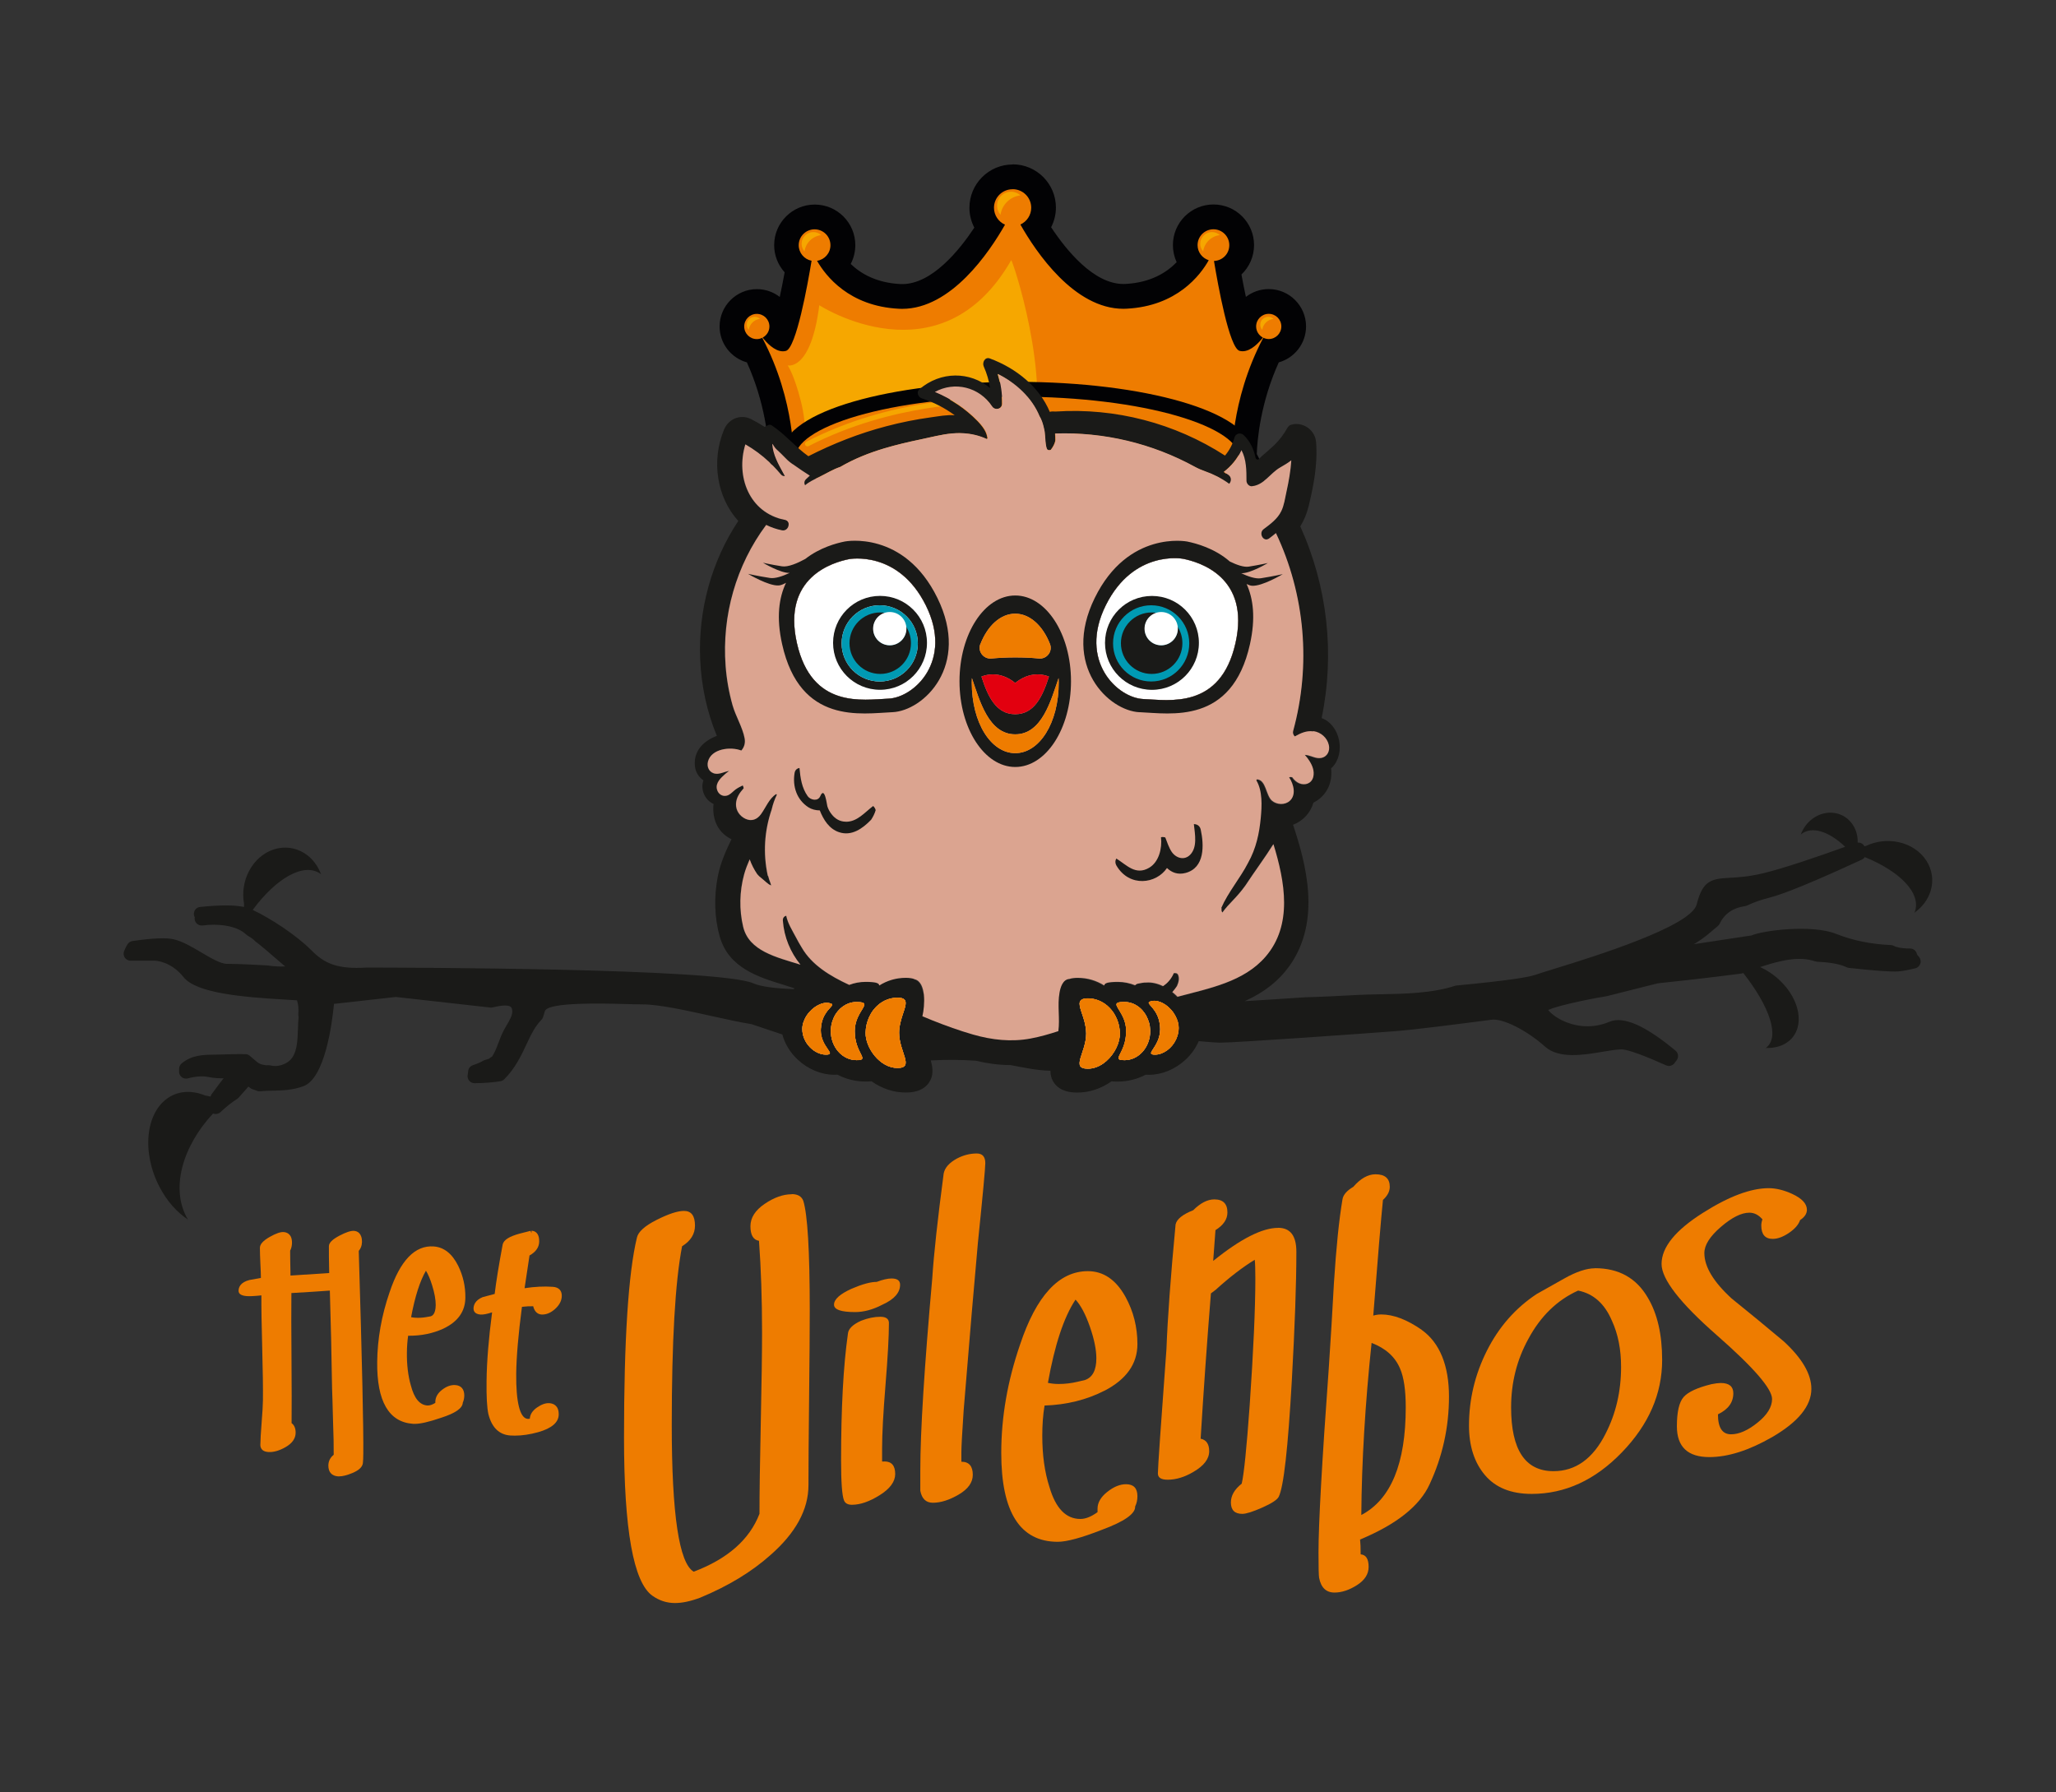 <?xml version="1.0" encoding="UTF-8"?>
<svg id="Laag_2" data-name="Laag 2" xmlns="http://www.w3.org/2000/svg" viewBox="0 0 416 362.64">
  <rect x="0" y="0" width="416" height="362.64" fill="#333333" stroke="none"/>
  <defs>
    <style>
      .cls-1, .cls-2 {
        fill: none;
      }

      .cls-3 {
        fill: #009ab3;
      }

      .cls-4 {
        fill: #1a1a18;
      }

      .cls-5 {
        fill: #f6a700;
      }

      .cls-6 {
        fill: #020204;
      }

      .cls-2 {
        stroke: #f6a500;
      }

      .cls-2, .cls-7 {
        stroke-linecap: round;
        stroke-linejoin: round;
      }

      .cls-8 {
        fill: #fff;
      }

      .cls-9 {
        fill: #dba490;
      }

      .cls-7 {
        stroke: #020204;
        stroke-width: 3px;
      }

      .cls-7, .cls-10 {
        fill: #ee7c00;
      }

      .cls-11 {
        fill: #e2000f;
      }
    </style>
  </defs>
  <g id="Laag_2-2" data-name="Laag 2">
    <g>
      <g>
        <path class="cls-10" d="M180.39,258.68c-.77,0-1.77.23-3,.69-1.23,0-2.92.46-5.07,1.38-2.38,1.08-3.57,2.15-3.57,3.23,0,1,1.42,1.5,4.27,1.5,1.77,0,3.61-.5,5.53-1.5,2.38-1.08,3.57-2.42,3.57-4.03,0-.85-.58-1.27-1.73-1.27Z"/>
        <path class="cls-10" d="M73.25,251.39c.02-1.94-1-2.3-1.61-2.34-.66-.05-1.63.27-2.96.97-1.44.76-2.12,1.44-2.13,2.13-.01,1.06,0,2.89.06,5.43-3.35.23-5.96.4-7.83.51-.05-2.33-.07-4.02-.07-5.03.24-.47.36-1,.37-1.57.02-1.81-1.04-2.15-1.68-2.2-.65-.05-1.59.28-2.84.99-1.34.77-1.97,1.47-1.97,2.21,0,.75.03,1.86.1,3.3.06,1.18.1,2.11.1,2.78l-2.32.42c-1.8.46-2.19,1.44-2.2,2.18,0,.64.56,1,1.69,1.08.57.04,1.53,0,2.93-.15-.02,2.4.04,5.89.16,10.37.13,4.83.18,8.48.15,10.86-.01.97-.1,2.48-.26,4.48-.16,2.02-.25,3.55-.26,4.54,0,.4.14,1.34,1.55,1.44,1.08.08,2.26-.25,3.54-.98,1.35-.77,2.04-1.75,2.05-2.91.01-1.06-.39-1.64-.82-1.95.03-2.96.02-7.29-.02-13.22-.05-5.67-.05-10.07-.02-13.1,3.3-.19,5.91-.36,7.78-.5.2,6.5.35,13.13.45,19.73.04.79.1,3.09.2,6.84.1,2.68.15,4.91.13,6.65-.7.56-1.07,1.29-1.08,2.16-.01,1.34.68,2.12,1.96,2.21.07,0,.14,0,.22,0,.7,0,1.57-.22,2.67-.67,1.3-.54,1.99-1.17,2.13-1.96.05-.47.09-1.13.09-1.97h0c.06-5.05-.25-18.84-.92-41.01.42-.52.64-1.1.64-1.75Z"/>
        <path class="cls-10" d="M89.76,268.8c2.89-1.37,4.37-3.46,4.4-6.21.03-2.29-.46-4.46-1.45-6.47-1.22-2.46-2.89-3.78-4.97-3.92-3.78-.27-6.78,2.86-8.92,9.29-1.61,4.66-2.45,9.4-2.5,14.07-.09,7.97,2.35,12.19,7.25,12.53.1,0,.21.01.33.01,1.19,0,2.92-.4,5.28-1.21,2.98-.95,4.4-1.94,4.46-3.09.19-.42.29-.9.3-1.42.01-1.29-.63-2.05-1.82-2.13-.86-.06-1.75.25-2.64.93-.92.7-1.39,1.53-1.4,2.47v.2c-.6.38-1.15.56-1.62.53-1.56-.11-2.65-1.44-3.34-4.08-.55-1.92-.82-4.14-.79-6.6.01-1.24.1-2.39.25-3.43,2.62.03,5.02-.46,7.18-1.46ZM86.18,257.11c.45.72.87,1.71,1.25,2.94.5,1.59.74,2.95.73,4.03-.02,1.95-.82,2.2-1.03,2.26l-.91.16c-.74.13-1.5.17-2.24.12-.28-.02-.55-.06-.8-.11.78-4.16,1.79-7.32,3-9.39Z"/>
        <path class="cls-10" d="M105.6,264.42c.84-.1,1.6-.14,2.28-.12.32,1.29,1.07,1.63,1.67,1.67.92.06,1.84-.3,2.74-1.1.9-.8,1.37-1.7,1.38-2.67.01-1.1-.63-1.75-1.82-1.83-1.76-.13-3.68-.03-5.71.28l1-6.62c1.29-.72,1.95-1.68,1.96-2.83.02-1.43-.59-1.94-1.13-2.11l-.41-.08-.03.47s0,0,0,0h-.02s-.15-.44-.15-.44c-.04.01-.33.1-2.2.56-2.09.57-3.18,1.24-3.44,2.15-.81,4.32-1.35,7.7-1.63,10.06l-2.42.64c-1.52.62-1.85,1.61-1.86,2.32,0,.33.13,1.12,1.41,1.21.55.04,1.33-.11,2.35-.45-.7,5.35-1.08,10.02-1.12,13.91-.04,3.15.08,5.31.36,6.64.68,2.74,2.17,4.21,4.44,4.37.3.02.61.03.93.03,1.47,0,3.05-.24,4.71-.7,2.74-.77,4.15-1.98,4.16-3.59.02-1.87-1.17-2.23-1.89-2.28-.76-.05-1.61.25-2.52.89-.91.64-1.39,1.4-1.44,2.25-.15.03-.28.05-.42.04-1.57-.11-2.39-3.36-2.33-9.14.04-3.45.43-8,1.16-13.53Z"/>
        <path class="cls-10" d="M160.19,241.64c-1.74,0-3.57.65-5.48,1.95-1.91,1.3-2.87,2.81-2.87,4.51,0,1.8.58,2.78,1.73,2.96.41,5.57.62,11.77.62,18.59,0,4.04-.09,10.15-.26,18.32-.18,8.17-.26,14.28-.26,18.32-2,5.21-6.44,9.12-13.31,11.72-2.96-1.71-4.44-11.61-4.44-29.69,0-16.91.69-28.97,2.09-36.16,1.74-1.08,2.61-2.47,2.61-4.18,0-1.98-.74-2.97-2.22-2.97-1.3,0-3.15.61-5.55,1.82-2.39,1.21-3.72,2.41-3.98,3.58-1.74,7.2-2.61,20.69-2.61,40.48,0,18.62,1.91,29.28,5.74,31.98,1.39.99,2.91,1.48,4.57,1.48,1.48,0,3.17-.36,5.09-1.08,5.65-2.34,10.4-5.21,14.22-8.62,5.13-4.49,7.7-9.21,7.7-14.15,0-3.95.04-9.86.13-17.72.09-7.86.13-13.76.13-17.72,0-11.94-.44-19.31-1.31-22.1-.35-.9-1.13-1.35-2.35-1.35Z"/>
        <path class="cls-10" d="M178.94,295.71h-.46v-2.65c0-2.92.23-7.21.69-12.85.46-5.65.69-9.82.69-12.51,0-.84-.58-1.27-1.73-1.27-1.23,0-2.54.27-3.92.81-1.69.77-2.58,1.65-2.65,2.65-.92,6.46-1.38,14.99-1.38,25.59,0,4.38.19,7.07.58,8.07.23.62.77.92,1.61.92,1.69,0,3.57-.65,5.65-1.96,2.08-1.31,3.11-2.73,3.11-4.27,0-1.69-.73-2.54-2.19-2.54Z"/>
        <path class="cls-10" d="M197.62,233.39c-1.38,0-2.73.35-4.03,1.04-1.54.85-2.42,1.84-2.65,3-1.23,9.3-2,16.37-2.31,21.21-1.61,18.06-2.42,31.01-2.42,38.85v4.15c.31,1.61,1.15,2.42,2.54,2.42,1.61,0,3.36-.56,5.25-1.67,1.88-1.11,2.83-2.44,2.83-3.98,0-1.77-.77-2.65-2.31-2.65v-1.96c0-1,.15-3.8.46-8.42,1.23-15.06,2.19-26.36,2.88-33.89,1-9.76,1.5-15.14,1.5-16.14,0-1.31-.58-1.96-1.73-1.96Z"/>
        <path class="cls-10" d="M223.45,281.41c4.46-2.31,6.69-5.46,6.69-9.45,0-3.46-.81-6.65-2.42-9.57-1.92-3.46-4.46-5.19-7.61-5.19-5.84,0-10.42,4.96-13.72,14.87-2.54,7.38-3.8,14.68-3.8,21.91,0,11.99,3.81,17.98,11.43,17.98,1.83,0,4.8-.81,8.92-2.42,4.57-1.69,6.82-3.27,6.74-4.73.31-.62.46-1.31.46-2.08,0-1.61-.77-2.42-2.31-2.42-1.23,0-2.5.52-3.8,1.56-1.31,1.04-1.96,2.17-1.96,3.4v.69c-1.27.92-2.42,1.38-3.47,1.38-2.91,0-5-2.15-6.26-6.46-.97-3-1.45-6.46-1.45-10.38,0-2.23.15-4.27.46-6.11,4.46-.15,8.49-1.15,12.11-3ZM217.62,262.96c1.06,1.15,2.03,2.98,2.9,5.48.87,2.5,1.31,4.63,1.31,6.4,0,2.38-.76,3.84-2.28,4.38l-1.48.35c-1.29.31-2.58.46-3.87.46-.76,0-1.48-.08-2.17-.23,1.37-7.68,3.23-13.3,5.58-16.83Z"/>
        <path class="cls-10" d="M258.61,248.44c-3.23,0-7.61,2.23-13.14,6.69l.46-6.23c1.61-1,2.42-2.19,2.42-3.57,0-1.77-.88-2.65-2.65-2.65-1.38,0-2.81.73-4.27,2.19-2.15.85-3.34,1.81-3.57,2.88-1,10.53-1.61,18.95-1.85,25.25-1.15,15.6-1.73,23.98-1.73,25.13,0,.85.66,1.27,1.98,1.27,1.71,0,3.46-.54,5.25-1.61,2.1-1.23,3.15-2.61,3.15-4.15,0-1.46-.58-2.31-1.73-2.54.61-9.99,1.31-19.79,2.08-29.4l1.38-1.04-.46.35c2.88-2.61,5.54-4.65,7.95-6.11.08.69.12,1.96.12,3.8,0,6.07-.39,14.64-1.15,25.71-.62,8.61-1.15,13.87-1.61,15.79-1.46,1.15-2.19,2.42-2.19,3.8,0,1.54.77,2.31,2.31,2.31.77,0,2.11-.42,4.03-1.27,1.92-.85,3.03-1.58,3.34-2.19,1-2,1.88-9.84,2.65-23.52.61-10.91.92-19.6.92-26.06,0-3.23-1.23-4.84-3.69-4.84Z"/>
        <path class="cls-10" d="M287.66,269.07c-3-2.08-5.73-3.11-8.19-3.11-.54,0-1.08.08-1.61.23.92-11.76,1.57-19.56,1.96-23.4.92-.84,1.38-1.73,1.38-2.65,0-1.69-.96-2.54-2.88-2.54-1.54,0-3.04.85-4.5,2.54-1.31.77-2.04,1.61-2.19,2.54-.69,4.07-1.27,9.72-1.73,16.95-.31,5.69-.65,11.41-1.04,17.18-1.38,18.98-2.08,31.43-2.08,37.35,0,2.92.04,4.61.12,5.07.38,2,1.42,3,3.11,3,1.46,0,2.98-.5,4.55-1.5,1.57-1,2.36-2.23,2.36-3.69,0-1.61-.54-2.46-1.61-2.54,0-1.31-.04-2.31-.12-3,7.38-3.07,12.07-6.8,14.07-11.18,2.61-5.61,3.92-11.53,3.92-17.75s-1.84-10.87-5.53-13.49ZM275.44,306.54c.08-10.76.77-22.37,2.08-34.82,2.84,1.08,4.76,2.81,5.76,5.19.77,1.77,1.15,4.38,1.15,7.84,0,11.38-3,18.64-8.99,21.79Z"/>
        <path class="cls-10" d="M322.71,256.62c-1.69,0-3.77.69-6.23,2.08-2.46,1.38-4.31,2.42-5.53,3.11-4.31,2.84-7.67,6.67-10.09,11.47-2.42,4.8-3.63,9.86-3.63,15.16,0,4.15,1.08,7.49,3.23,10.03,2.15,2.54,5.3,3.8,9.45,3.8,6.76,0,12.85-2.8,18.27-8.42,5.42-5.61,8.13-11.83,8.13-18.68,0-5.15-.96-9.34-2.88-12.57-2.31-4-5.88-6-10.72-6ZM324.88,290.06c-2.55,5.07-6.07,7.61-10.55,7.61-5.72,0-8.58-4.3-8.58-12.91,0-5,1.16-9.61,3.48-13.83,2.47-4.61,5.83-7.88,10.08-9.8,3.09.62,5.37,2.65,6.84,6.11,1.24,2.69,1.85,5.8,1.85,9.34,0,4.92-1.04,9.42-3.13,13.49Z"/>
        <path class="cls-10" d="M360.87,271.37c-3.46-2.91-6.96-5.79-10.49-8.63-3.69-3.37-5.53-6.44-5.53-9.2,0-1.61,1.11-3.37,3.34-5.29,2.23-1.92,4.15-2.88,5.76-2.88,1,0,1.88.45,2.65,1.35-.16.45-.23.86-.23,1.24,0,1.81.77,2.71,2.31,2.71,1,0,2.09-.4,3.29-1.21,1.19-.81,1.94-1.67,2.25-2.59.92-.61,1.38-1.31,1.38-2.08,0-1.23-1-2.31-3-3.23-1.69-.77-3.27-1.15-4.73-1.15-3.61,0-8.03,1.65-13.26,4.96-5.61,3.54-8.42,6.99-8.42,10.38,0,3.07,3.73,7.88,11.18,14.41,7.45,6.53,11.18,10.84,11.18,12.91,0,1.61-.98,3.21-2.94,4.78-1.96,1.58-3.75,2.36-5.36,2.36-1.77,0-2.65-1.34-2.65-4.04,2.08-1,3.11-2.42,3.11-4.26,0-1.38-.85-2.08-2.54-2.08-.46,0-1.08.08-1.85.23-2.84.69-4.73,1.56-5.65,2.59s-1.38,3.02-1.38,5.94c0,4.15,2.19,6.23,6.57,6.23,3.77,0,7.99-1.34,12.68-4.03,5.3-3.07,7.96-6.33,7.96-9.78,0-2.99-1.88-6.21-5.65-9.66Z"/>
      </g>
      <g>
        <path class="cls-10" d="M204.63,109.87c-1.94,0-12.11-.06-22.43-1.25-14.03-1.62-21.9-4.5-24.07-8.82-.75-1.49-1.16-3.87.94-6.94,0-2.27-.34-13.13-6.48-24.38-.39-.71-.14-1.59.55-2.01.24-.14.51-.21.77-.21.49,0,.97.24,1.26.68.7,1.06,2.22,2.64,3.25,2.64.02,0,.04,0,.06,0,1.29-1.52,3.33-10.79,4.53-18.76.1-.68.65-1.2,1.33-1.27.05,0,.1,0,.15,0,.62,0,1.19.39,1.41.99.15.4,3.8,9.83,16.07,10.45.19,0,.39.01.58.01,12.01,0,20.93-18.92,21.02-19.11.25-.53.78-.87,1.36-.87h0c.58,0,1.12.34,1.36.87.09.19,9,19.11,21.02,19.11.19,0,.38,0,.58-.01,12.27-.62,15.92-10.05,16.07-10.45.22-.59.79-.98,1.41-.98.05,0,.1,0,.16,0,.68.07,1.23.59,1.33,1.27,1.2,7.97,3.25,17.24,4.53,18.76.02,0,.04,0,.06,0,1.03,0,2.55-1.58,3.25-2.64.29-.44.77-.68,1.26-.68.26,0,.53.07.77.21.69.41.93,1.3.54,2-6.14,11.25-6.48,22.12-6.48,24.38,2.1,3.06,1.68,5.45.94,6.94-2.17,4.32-10.04,7.2-24.07,8.82-10.31,1.19-20.49,1.25-22.43,1.25h-.59Z"/>
        <path class="cls-6" d="M204.92,42.52s9.25,19.98,22.38,19.98c.22,0,.44,0,.65-.02,13.48-.68,17.4-11.43,17.4-11.43,0,0,2.9,19.28,5.46,19.96.2.05.41.08.61.08,2.34,0,4.51-3.32,4.51-3.32-7.17,13.14-6.65,25.59-6.65,25.59,10.94,14.7-39.73,15.01-44.06,15.01-.19,0-.29,0-.29,0,0,0-.1,0-.29,0-4.34,0-55.01-.31-44.06-15.01,0,0,.51-12.45-6.65-25.59,0,0,2.17,3.32,4.51,3.32.2,0,.41-.03.61-.08,2.56-.68,5.46-19.96,5.46-19.96,0,0,3.92,10.75,17.4,11.43.22.01.44.02.65.02,13.13,0,22.38-19.98,22.38-19.98M255.94,67.76h0M204.93,39.52h0c-1.17,0-2.23.68-2.72,1.74h0c-2.36,5.07-10.49,18.24-19.66,18.24-.17,0-.33,0-.5-.01-11.22-.57-14.6-9.12-14.74-9.48-.45-1.17-1.57-1.94-2.81-1.94-.11,0-.21,0-.32.02-1.36.15-2.45,1.18-2.65,2.53-.97,6.47-2.58,14.09-3.74,17.05-.46-.39-.99-.98-1.36-1.53-.58-.87-1.53-1.34-2.51-1.34-.53,0-1.06.14-1.54.43-1.38.83-1.86,2.59-1.09,4,5.64,10.34,6.24,20.35,6.29,23.22-2.21,3.47-1.67,6.27-.77,8.05,2.45,4.87,10.46,7.93,25.23,9.64,10.4,1.2,20.65,1.26,22.6,1.26h.31s.27,0,.27,0c1.95,0,12.2-.06,22.6-1.26,14.77-1.7,22.79-4.76,25.24-9.64.9-1.78,1.43-4.58-.77-8.05.05-2.86.65-12.82,6.24-23.12.27-.45.42-.97.42-1.53,0-1.58-1.22-2.87-2.76-2.99-.08,0-.16,0-.24,0-.08,0-.17,0-.25.01-.44.04-.86.17-1.22.38-.34.19-.65.45-.9.78-.05.07-.11.14-.15.22-.36.54-.89,1.12-1.34,1.5-1.16-2.96-2.77-10.58-3.74-17.05-.2-1.36-1.3-2.4-2.67-2.54-.1-.01-.2-.02-.3-.02-1.25,0-2.38.78-2.82,1.97-.13.34-3.52,8.9-14.74,9.46-.17,0-.34.01-.5.01-9.17,0-17.3-13.17-19.66-18.24-.49-1.06-1.55-1.74-2.72-1.74h0Z"/>
      </g>
      <g>
        <path class="cls-10" d="M204.9,46.79c-2.62,0-4.75-2.13-4.75-4.75s2.13-4.75,4.75-4.75,4.75,2.13,4.75,4.75-2.13,4.75-4.75,4.75Z"/>
        <path class="cls-6" d="M204.9,38.28c2.07,0,3.75,1.68,3.75,3.75s-1.68,3.75-3.75,3.75-3.75-1.68-3.75-3.75,1.68-3.75,3.75-3.75M204.9,36.28c-3.17,0-5.75,2.58-5.75,5.75s2.58,5.75,5.75,5.75,5.75-2.58,5.75-5.75-2.58-5.75-5.75-5.75h0Z"/>
      </g>
      <g>
        <path class="cls-10" d="M245.53,53.83c-2.32,0-4.21-1.89-4.21-4.21s1.89-4.21,4.21-4.21,4.21,1.89,4.21,4.21-1.89,4.21-4.21,4.21Z"/>
        <path class="cls-6" d="M245.53,46.4c1.77,0,3.21,1.44,3.21,3.21s-1.44,3.21-3.21,3.21-3.21-1.44-3.21-3.21,1.44-3.21,3.21-3.21M245.53,44.4c-2.87,0-5.21,2.34-5.21,5.21s2.34,5.21,5.21,5.21,5.21-2.34,5.21-5.21-2.34-5.21-5.21-5.21h0Z"/>
      </g>
      <g>
        <path class="cls-10" d="M164.83,53.83c-2.32,0-4.21-1.89-4.21-4.21s1.89-4.21,4.21-4.21,4.21,1.89,4.21,4.21-1.89,4.21-4.21,4.21Z"/>
        <path class="cls-6" d="M164.83,46.4c1.77,0,3.21,1.44,3.21,3.21s-1.44,3.21-3.21,3.21-3.21-1.44-3.21-3.21,1.44-3.21,3.21-3.21M164.83,44.4c-2.87,0-5.21,2.34-5.21,5.21s2.34,5.21,5.21,5.21,5.21-2.34,5.21-5.21-2.34-5.21-5.21-5.21h0Z"/>
      </g>
      <g>
        <circle class="cls-10" cx="256.72" cy="66.07" r="3.55"/>
        <path class="cls-6" d="M256.72,63.51c1.41,0,2.55,1.14,2.55,2.55s-1.14,2.55-2.55,2.55-2.55-1.14-2.55-2.55,1.14-2.55,2.55-2.55M256.72,61.51c-2.51,0-4.55,2.04-4.55,4.55s2.04,4.55,4.55,4.55,4.55-2.04,4.55-4.55-2.04-4.55-4.55-4.55h0Z"/>
      </g>
      <g>
        <circle class="cls-10" cx="153.13" cy="66.07" r="3.55"/>
        <path class="cls-6" d="M153.13,63.51c1.41,0,2.55,1.14,2.55,2.55s-1.14,2.55-2.55,2.55-2.55-1.14-2.55-2.55,1.14-2.55,2.55-2.55M153.13,61.51c-2.51,0-4.55,2.04-4.55,4.55s2.04,4.55,4.55,4.55,4.55-2.04,4.55-4.55-2.04-4.55-4.55-4.55h0Z"/>
      </g>
      <g>
        <path class="cls-10" d="M204.63,110.87c-9.87,0-42.44-.77-47.39-10.62-.85-1.69-1.34-4.35.83-7.69-.03-2.53-.5-11.63-5.25-21.46-2.64-.16-4.74-2.36-4.74-5.04s2.27-5.05,5.05-5.05,5.05,2.27,5.05,5.05c0,.76-.17,1.49-.48,2.15.11.08.21.14.29.2.82-1.74,2.11-6.52,3.44-14.21-1.42-1.05-2.32-2.74-2.32-4.59,0-3.15,2.56-5.71,5.71-5.71s5.71,2.56,5.71,5.71c0,1.55-.61,2.96-1.63,4,2.22,2.8,6.24,6.02,13.1,6.37.18,0,.35.01.53.01,7.76,0,14.31-8.67,17.57-13.93-.93-1.11-1.47-2.52-1.47-4.02,0-3.45,2.81-6.25,6.25-6.25s6.25,2.81,6.25,6.25c0,1.47-.53,2.88-1.44,3.98,3.26,5.27,9.81,13.98,17.59,13.98.18,0,.35,0,.53-.01,7.11-.36,11.17-3.79,13.34-6.67-.86-1-1.36-2.3-1.36-3.69,0-3.15,2.56-5.71,5.71-5.71s5.71,2.56,5.71,5.71c0,2.09-1.11,3.91-2.78,4.9,1.32,7.52,2.59,12.19,3.39,13.91.09-.05.19-.12.3-.2-.31-.66-.49-1.4-.49-2.15,0-2.79,2.27-5.05,5.05-5.05s5.05,2.27,5.05,5.05-2.1,4.88-4.74,5.04c-4.76,9.82-5.22,18.93-5.25,21.46,2.17,3.34,1.68,6,.83,7.69-4.95,9.85-37.52,10.62-47.39,10.62h-.59Z"/>
        <path class="cls-6" d="M204.9,38.28c2.07,0,3.75,1.68,3.75,3.75,0,1.51-.9,2.81-2.19,3.4,3.14,5.54,10.87,17.05,20.84,17.05.22,0,.44,0,.65-.02,10.19-.52,14.92-6.78,16.62-9.81-1.3-.41-2.26-1.61-2.26-3.05,0-1.77,1.44-3.21,3.21-3.21s3.21,1.44,3.21,3.21-1.38,3.14-3.1,3.2c.79,4.78,3.1,17.64,5.18,18.19.21.05.41.08.61.08,1.74,0,3.38-1.83,4.11-2.77-.81-.43-1.37-1.27-1.37-2.25,0-1.41,1.14-2.55,2.55-2.55s2.55,1.14,2.55,2.55-1.14,2.55-2.55,2.55c-.39,0-.76-.1-1.1-.26-6.83,12.92-6.34,25-6.34,25,10.94,14.7-39.73,15.01-44.06,15.01-.19,0-.29,0-.29,0,0,0-.1,0-.29,0-4.34,0-55.01-.31-44.06-15.01,0,0,.49-12.08-6.34-24.99-.33.16-.7.26-1.1.26-1.41,0-2.55-1.14-2.55-2.55s1.14-2.55,2.55-2.55,2.55,1.14,2.55,2.55c0,.98-.56,1.82-1.37,2.25.73.94,2.37,2.77,4.1,2.77.2,0,.41-.03.61-.08,2.09-.56,4.41-13.5,5.19-18.24-1.48-.29-2.6-1.59-2.6-3.15,0-1.77,1.44-3.21,3.21-3.21s3.21,1.44,3.21,3.21c0,1.6-1.17,2.92-2.71,3.16,1.75,3.07,6.49,9.19,16.55,9.7.22.01.44.02.65.02,9.96,0,17.67-11.48,20.83-17.03-1.31-.58-2.23-1.9-2.23-3.42,0-2.07,1.68-3.75,3.75-3.75M204.9,33.28c-4.83,0-8.75,3.93-8.75,8.75,0,1.43.35,2.81.99,4.03-3.04,4.59-8.58,11.42-14.58,11.42-.13,0-.27,0-.4-.01-4.81-.24-7.99-2.1-10.03-4.06.59-1.14.93-2.44.93-3.81,0-4.53-3.68-8.21-8.21-8.21s-8.21,3.68-8.21,8.21c0,2.09.79,4.03,2.12,5.5-.34,1.88-.67,3.53-.99,4.98-1.28-.99-2.88-1.58-4.62-1.58-4.16,0-7.55,3.39-7.55,7.55,0,3.46,2.34,6.39,5.52,7.27,3.7,8.18,4.35,15.65,4.45,18.55-2.44,4.25-1.44,7.7-.55,9.48,2.82,5.61,11.08,8.91,26.79,10.72,10.5,1.21,20.86,1.27,22.83,1.27h.29s.29,0,.29,0c1.97,0,12.32-.06,22.83-1.27,15.72-1.81,23.98-5.12,26.79-10.72.9-1.78,1.89-5.24-.55-9.48.1-2.89.75-10.37,4.45-18.55,3.18-.89,5.52-3.81,5.52-7.28,0-4.16-3.39-7.55-7.55-7.55-1.74,0-3.34.59-4.62,1.58-.29-1.33-.59-2.84-.9-4.53,1.57-1.49,2.55-3.61,2.55-5.96,0-4.53-3.68-8.21-8.21-8.21s-8.21,3.68-8.21,8.21c0,1.23.27,2.41.76,3.47-2.02,2.09-5.29,4.15-10.38,4.4-.13,0-.27.01-.4.01-6.03,0-11.58-6.88-14.62-11.48.62-1.21.97-2.57.97-3.98,0-4.83-3.93-8.75-8.75-8.75h0Z"/>
      </g>
      <path class="cls-5" d="M204.6,52.66c.19-.33,8.4,24.03,4.01,37.9,0,0-47.53,10.78-47.53,9.94s3.39-9.63,1-19.18c-1.38-5.53-2.7-7.39-2.7-7.39,0,0,4.7,1.23,6.39-12.17,0,0,24.5,15.87,38.82-9.09Z"/>
      <ellipse class="cls-7" cx="205.83" cy="92.21" rx="46.29" ry="13.45"/>
      <path class="cls-2" d="M197.69,80.86c-.07.57-16.87,0-34.31,8.96"/>
      <path class="cls-5" d="M153.77,64.52c-.28-.26-.66-.42-1.07-.42-.88,0-1.6.72-1.6,1.6,0,.4.15.76.4,1.04.16-1.17,1.09-2.08,2.27-2.22Z"/>
      <path class="cls-5" d="M257.67,64.52c-.28-.26-.66-.42-1.07-.42-.88,0-1.6.72-1.6,1.6,0,.4.15.76.4,1.04.16-1.17,1.09-2.08,2.27-2.22Z"/>
      <path class="cls-5" d="M166.15,47.57c-.42-.38-.98-.62-1.59-.62-1.31,0-2.37,1.06-2.37,2.37,0,.6.23,1.13.59,1.55.24-1.74,1.63-3.09,3.38-3.3Z"/>
      <path class="cls-5" d="M246.81,47.57c-.42-.38-.98-.62-1.59-.62-1.31,0-2.37,1.06-2.37,2.37,0,.6.23,1.13.59,1.55.24-1.74,1.63-3.09,3.38-3.3Z"/>
      <path class="cls-5" d="M206.47,39.53c-.5-.46-1.16-.74-1.9-.74-1.56,0-2.83,1.27-2.83,2.83,0,.71.27,1.35.7,1.85.29-2.07,1.94-3.69,4.02-3.93Z"/>
      <path class="cls-4" d="M387.41,184.7s.03-.06.04-.1c1.49-1.08,2.64-2.57,3.18-4.33,1.34-4.38-1.55-8.8-6.47-9.87-2.28-.5-4.6-.18-6.56.74-.12.03-.24.07-.36.1-.27-.52-.81-.8-1.37-.75.04-1.19-.23-2.37-.86-3.41-1.72-2.85-5.4-3.5-8.22-1.46-1.13.82-1.95,1.95-2.42,3.2-.02.02-.04.03-.06.05,0,0,0,.02,0,.02.02-.02.04-.03.05-.04,0,0,0,0,0,0,0,0,0,0,0,0,2.2-1.83,5.76-.61,8.98,2.49-5.72,2.06-12.6,4.41-16.67,5.37-2.95.7-5.05.81-6.73.9-3.63.2-5.43.51-6.64,5.38-1.11,4.47-21.01,10.63-28.5,12.94-1.75.54-3.22,1-4.27,1.35-1.19.4-4.9,1.09-15.81,2.12-.1,0-.21.03-.31.06-4.58,1.51-10.24,1.63-15.22,1.72-1.62.03-3.16.06-4.62.14l-1.5.08c-2.91.15-5.91.31-8.92.38-5.13.35-9.51.62-12.31.79.09-.04.17-.09.27-.12.03-.01.06-.02.08-.04,3.73-1.72,6.57-3.99,8.68-6.92,6.57-9.17,3.34-20.84.76-28.61,2.03-.77,3.54-2.44,4.13-4.48.34-.17.67-.37.99-.61,1.98-1.47,2.87-3.75,2.58-6.36.06-.04.13-.07.19-.13,2.81-2.85,1.66-8.63-2.11-10,2.7-13.02,1.19-26.64-4.32-38.8.78-1.24,1.33-2.59,1.71-4.16.91-3.79,1.85-8.21,1.49-12.86-.16-2.07-1.92-3.69-4.01-3.69-.47,0-.91.1-1.33.26-.13.14-.26.28-.4.41-.77,1.39-1.65,2.59-2.85,3.72-.77.74-1.6,1.43-2.41,2.13-.16.18-.36.33-.52.52-.3.36-.75.03-.76-.34-.36-1.66-1.06-3.21-2.39-4.47-.59-.56-1.61-.33-1.83.48-.39,1.4-1.04,2.63-1.93,3.68-10.17-6.57-22.21-9.7-34.28-8.91-.22,0-.43-.01-.65-.02-.2,0-.37.04-.52.09-2.1-5.04-6.82-8.85-12.13-10.81-1-.37-1.58.83-1.24,1.61.63,1.42,1.06,2.88,1.29,4.37-4.07-3.38-10-3.45-14.31.26-.66.57-.24,1.59.48,1.83,2.44.79,4.66,1.95,6.67,3.42-1.59-.12-3.24.21-4.8.42-3.05.42-6.07,1.02-9.05,1.81-5.47,1.43-10.73,3.5-15.76,6.06-2.63-1.87-4.68-4.43-7.37-6.21-.38-.25-.76-.17-1.01.07,0,0-.02-.02-.03-.02-.15.07-.3.14-.44.23-.87-.56-1.77-1.08-2.7-1.56-.59-.3-1.21-.45-1.84-.45-1.59,0-3.03,1-3.67,2.54-2.66,6.43-1.41,13.78,2.88,18.5-5.42,8.17-8.14,18.03-7.71,28.03.24,5.42,1.37,10.6,3.36,15.42,0,.01,0,.02.01.03-.27.1-.55.22-.84.36-3.43,1.69-3.73,4.26-3.61,5.65.11,1.25.73,2.3,1.73,2.98v.02c-.63,1.8.25,3.91,1.96,4.72.03.01.06.03.09.04-.32,3.26.95,5.83,3.63,7.15-1.09,2.29-2.2,4.67-2.75,7.45-.83,4.2-.7,8.45.39,12.28,1.8,6.3,7.86,8.17,12.73,9.67.82.25,1.61.5,2.36.75-.05.06-.09.12-.14.18h0c-3.68-.15-6.63-.5-8.11-1.16-6.99-3.12-70.91-3.19-78.23-3.21-6.14.39-8.68-.91-11.2-3.45-3.12-3.14-8.39-6.56-11.92-8.21,4.73-6.41,10.41-9.77,13.81-7.24,0,0,0,0,.01,0,0,0,0,0,0,0,.02.02.05.03.07.05,0-.01,0-.02-.01-.03-.03-.02-.05-.04-.08-.06-.65-1.72-1.78-3.22-3.34-4.2-3.88-2.44-8.9-.81-11.22,3.65-1.08,2.07-1.38,4.39-1,6.53,0,.22,0,.46,0,.7-1.94-.41-4.86-.42-8.88,0-.53.05-.98.4-1.17.89-.16.4-.12.84.08,1.2-.06.34.01.69.19.99.23.38.63.62,1.07.67.11.01.23,0,.34,0,3.03-.43,6.93-.02,8.85,1.86.1.09.21.17.32.24.58.31,1.07.67,1.46,1.08.06.07.13.13.21.18l.13.09s.1.07.14.1c1.1.86,2.19,1.81,3.25,2.73.76.66,1.54,1.34,2.34,2-1.06.06-2.23,0-3.62-.2-.04,0-.08,0-.12-.01-2.04-.12-5.81-.31-8.04-.31-1.29,0-3.29-1.19-5.23-2.33-1.87-1.11-3.8-2.25-5.6-2.65-1.55-.34-4.26-.22-8.3.37-.41.06-.77.3-.99.65-.26.42-.49.87-.69,1.38-.17.44-.12.93.14,1.32s.7.62,1.17.62h4.9c.13,0,3.24.09,5.82,3.33,2.59,3.25,11.97,4.05,20.56,4.54.89.05,1.81.1,2.39.15,0,.02.01.03.02.05.25.78.33,1.65.25,2.75-.01.17,0,.35.06.51-.08.76-.11,1.56-.13,2.4-.09,2.53-.17,5.15-1.71,6.5-1.01.89-2.61,1.3-3.79.97-.13-.03-.27-.05-.39-.05h-.23c-.07,0-.13,0-.2.01-.07,0-.12,0-.14,0-.07-.02-.15-.03-.22-.04-.67-.08-1.17-.27-1.58-.6-.29-.23-.55-.46-.81-.69-.23-.2-.46-.41-.7-.6-.24-.2-.55-.32-.87-.32-1.84-.04-3.98.05-4.39.06-.59.03-1.16.03-1.71.04-2.45.03-4.76.06-6.81,1.79-.3.26-.49.63-.5,1.03v.58c-.03.45.17.87.52,1.15.35.28.81.37,1.24.26,1.58-.43,2.99-.52,4.19-.28,1.08.22,2.12.27,3.05.25-.62.78-1.4,1.83-2.42,3.22-.11.15-.18.32-.22.49-.37-.09-.72-.17-1.04-.21-2.58-1.06-5.23-1.02-7.42.38-4.71,3.02-5.53,11.16-1.82,18.19,1.49,2.83,3.49,5.04,5.65,6.48.03.05.06.1.09.15.01,0,.03.02.04.03-.03-.04-.05-.09-.08-.14,0,0,0,0,0,0,0,0,0-.02-.01-.02-3.63-6.13-1.1-14.81,5.11-21.45.01,0,.02.01.03.02.16.06.33.09.5.09.35,0,.7-.13.96-.38,1.19-1.11,2.32-2.01,3.36-2.66.11-.07.2-.15.29-.24.58-.63,1.15-1.28,1.71-1.93l.29-.33c.18.14.36.26.5.36.12.08.25.14.38.18.28.08.55.19.82.3.22.09.45.12.68.1.82-.08,1.64-.1,2.5-.12,1.98-.04,4.03-.09,6.24-.9,4.33-1.58,5.79-12.48,6.2-16.66l12.52-1.4,19.1,2.14c.17.02.33,0,.49-.03,1.86-.45,3.07-.5,3.6-.14.08.05.28.19.35.71.13.93-.51,2-1.13,3.05-.16.27-.32.54-.46.8-.5.9-.84,1.82-1.18,2.7-.39,1.03-.75,2.01-1.32,2.85-.23.09-.48.27-.64.44-.23.08-.46.15-.69.2-.13.03-.26.08-.38.15-.6.34-1.32.66-2.15.93-.54.18-.92.66-.96,1.23-.02.24-.06.48-.1.72-.09.42.02.85.29,1.18s.66.51,1.11.52c1.89-.02,3.65-.15,5.22-.4.3-.05.57-.19.78-.4,2.16-2.16,3.4-4.67,4.69-7.48.74-1.62,1.59-3.28,2.83-4.55.16-.16.28-.37.35-.59.13-.43.25-.84.36-1.18.61-1.85,12.02-1.53,15.77-1.43,1.51.04,2.88.08,4,.08,3.32,0,8.92,1.24,13.87,2.34,3,.67,5.88,1.3,8.16,1.66,2.07.69,4.13,1.39,6.2,2.08,0,0,0,0,0,0h.03c.51,1.89,1.56,3.64,3.11,5.09,2.09,1.95,4.78,3.07,7.38,3.07.21,0,.44,0,.67-.02,1.72.91,3.65,1.39,5.63,1.39.42,0,.85,0,1.26-.05,2.12,1.49,4.47,2.27,6.86,2.27.83,0,3.36,0,4.73-1.95,1-1.42.85-2.98.39-4.54,3.04-.16,6.08-.15,9.11.06,2.24.53,4.54.87,6.94.88.03,0,.06,0,.09,0,2.69.5,5.34,1.1,8.08,1.15,0,.85.19,1.67.74,2.46.17.24.36.46.56.64,1.41,1.31,3.45,1.31,4.18,1.31,2.4,0,4.75-.78,6.88-2.27.42.04.85.05,1.27.05,1.99,0,3.92-.48,5.64-1.39.23.02.46.02.67.02,2.61,0,5.31-1.12,7.4-3.06,1.18-1.1,2.08-2.38,2.66-3.75,0,0,0,0,0,0,2.26.2,3.67.31,4.21.31,3.55,0,30.55-1.94,35.44-2.32,4.17-.32,12.78-1.44,17.4-2.04l2.25-.29c2.25-.29,7.11,2.16,10.78,5.45,2.82,2.52,7.78,1.69,11.76,1.02,1.67-.28,3.25-.54,4.06-.44,1.37.17,4.53,1.34,8.66,3.2.62.28,1.34.08,1.73-.47.13-.18.26-.36.4-.54.47-.6.38-1.46-.21-1.95-6.07-5.07-10.55-7.04-13.34-5.86-4.15,1.75-7.7.62-9.45-.2-1.61-.76-2.57-1.65-2.99-2.18,1.78-.8,7.17-2.01,11.79-2.78.04,0,.07-.01.11-.02l10.28-2.59c1.08-.11,10.48-1.11,16.87-1.97.1-.01.2-.04.29-.07l.14-.05c5.3,6.72,7.53,13.01,4.56,15.17,0,0,0,0-.01,0h0s-.04.03-.07.05c.01,0,.02,0,.04,0,.03-.02.05-.04.08-.05,1.86.06,3.55-.43,4.79-1.53,3.08-2.73,2.19-8.18-2-12.15-1.22-1.16-2.58-2.06-3.97-2.69,4-1.34,7.93-2.27,11.11-1.16.13.04.26.07.39.08,2.02.1,4.31.32,6.01,1.12.14.07.29.11.45.13,5.17.57,8.52.81,9.96.71.84-.06,1.98-.27,3.5-.63.48-.12.85-.5,1-.97.15-.47.02-1.01-.31-1.38-.03-.04-.07-.07-.1-.11-.21-.19-.27-.36-.3-.47-.15-.62-.71-1.07-1.35-1.07-.92-.01-1.98-.06-2.95-.37-.08-.02-.17-.07-.27-.13-.2-.12-.43-.19-.66-.2-4.01-.17-7.75-.93-11.09-2.26-4.96-1.98-14.9-.68-17.12.31l-11.68,1.77c1.08-.65,2.03-1.31,2.84-1.98l2.03-1.71c.15-.13.28-.29.36-.47.98-2.03,2.67-3.19,5.17-3.55.14-.02.28-.06.41-.13,1.31-.63,2.78-1.15,4.51-1.58,2.94-.74,9.23-3.33,18.71-7.71.24-.11.42-.29.56-.49,7.11,2.89,11.57,7.36,10.07,11.2,0,0,0,0,0,.01h0s-.02.06-.03.09c.01,0,.02-.01.03-.02ZM185.03,198.16c-.41-.19-1-.29-1.82-.29-1.97,0-3.8.57-5.35,1.55-.02-.5-.74-.73-2.78-.73-1.17,0-2.28.22-3.3.61-3.9-1.8-7.56-4.02-9.6-7.54-.41-.66-.78-1.35-1.16-2.05-.76-1.45-1.66-2.83-1.99-4.41-.4.12-.72.45-.68,1,.24,3.33,1.53,6.39,3.56,8.91-4.83-1.51-10.42-2.73-11.59-7.68-.82-3.47-.74-7.16.2-10.59.29-1.05.68-2.06,1.12-3.04.38,1.07.89,2.07,1.52,2.99.13.14.27.29.4.43.33.27.65.54.98.82.31.27.61.56.95.79.1.07.3.16.5.25-.08-.24-.15-.5-.19-.61-.15-.39-.31-.81-.4-1.23-.04-.06-.07-.12-.11-.18-.96-4.48-.68-9.01.81-13.37,0,0,0,0,0-.01.24-1.04.59-2.04,1.04-2.96-.04-.05-.07-.1-.12-.14-1.45.89-2.1,2.73-3.11,4.1-.79,1.07-1.88,1.49-3.11.92-1.18-.54-1.96-1.66-1.93-2.97.02-1.28.73-2.29,1.55-3.21,0-.21-.07-.41-.19-.58-.5.23-1,.49-1.45.82-.47.35-.85.81-1.37,1.09-1.04.56-2.17-.05-2.41-1.2-.26-1.26.81-2.24,1.66-3,.27-.24.55-.45.83-.64-.26.04-.52.1-.77.18-.65.21-1.28.47-1.97.38-1.23-.15-1.84-1.3-1.55-2.45.66-2.62,4.54-3.1,6.75-2.24.58-.67.85-1.51.67-2.47-.41-2.25-1.82-4.48-2.45-6.72-.73-2.6-1.2-5.27-1.4-7.96-.76-10.16,2.12-20.34,8.21-28.5.97.48,2.03.86,3.18,1.09,1.38.28,1.97-1.83.58-2.11-7.23-1.46-9.94-8.84-7.97-15.28,1.77,1.01,3.37,2.21,4.84,3.59.21.28.47.5.74.72.55.55,1.08,1.13,1.58,1.74.25.3.54.4.81.36-.11-.2-.21-.38-.33-.6-1-1.82-2.07-3.72-2.21-5.83,0-.03,0-.05.01-.08.04.04.07.08.11.11.21.32.4.66.69.94.66.62,1.3,1.21,1.93,1.88.52.55,1.11,1.01,1.74,1.39,0,0,0,0,0,.01h0c1.02.73,2.06,1.44,3.13,2.11-.26.23-.52.47-.77.72-.39.38-.4.85-.2,1.22.83-.71,1.83-1.17,2.87-1.67,1.44-.7,2.77-1.55,4.28-2.05,2.76-1.61,5.76-2.81,8.86-3.74,2.44-.73,4.93-1.31,7.42-1.83,2-.42,4.13-.99,6.24-1.19.54-.03,3.68-.46,7.12,1.12.06-.04.11-.08.16-.13-.15-.94-.41-1.83-1.96-3.47-2.49-2.56-5.44-4.55-8.74-5.91,3.96-2.2,8.96-1.06,11.6,2.91.59.88,2.03.57,2.04-.55.01-2.09-.29-4.08-.88-6.01,3.76,1.87,6.91,4.83,8.45,8.55.1.16.2.33.28.51.38.84.59,1.75.76,2.64.11.58.13,3.28.57,3.61.21.15.44.13.68.03.45-.58.84-1.26.93-1.97,0-.45-.02-.89-.06-1.32,9.9-.33,19.64,2.01,28.26,6.73.65.35,1.33.64,2.02.89,1.74.62,3.4,1.45,4.92,2.55.42-.46.51-1.3-.15-1.77-.3-.22-.61-.43-.92-.64,1.55-1.2,2.74-2.66,3.55-4.39,1,1.84,1.02,4.09,1.02,6.2,0,.55.5,1.16,1.1,1.1,2.47-.26,3.65-2.6,5.69-3.78.8-.46,1.59-.92,2.28-1.46-.13,2.13-.51,4.24-.98,6.36-.28,1.28-.48,2.73-1.05,3.92-.76,1.55-2.21,2.63-3.56,3.63-1.12.83-.03,2.73,1.11,1.89.49-.36.94-.72,1.37-1.08,5.9,12.46,7.13,26.75,3.48,40.05-.11.4.04.82.33,1.09,0,0,0,0,.01,0,1.15-.64,2.32-1.21,3.71-1.02,1.48.2,2.79,1.32,3.11,2.8.26,1.2-.29,2.4-1.57,2.62-.96.16-1.77-.34-2.67-.54-.2-.05-.41-.06-.62-.08.37.38.68.83.94,1.23.61.95,1.05,2.09.77,3.23-.32,1.32-1.61,1.79-2.82,1.29-.58-.24-1.06-.69-1.44-1.23-.21-.06-.43-.05-.63,0,.99,1.5,1.44,3.63.13,4.79-.98.87-2.59.8-3.57-.03-1.28-1.07-1.17-4.25-3.08-4.33-.05.09-.06.11-.11.2,1.28,2.14,1.12,5.18.9,7.55-.29,3.1-.91,6.19-2.59,9.18-1.53,2.98-4.05,5.95-5.4,9.09.02.05.05.08.07.13-.07.29-.02.57.15.8,1.39-1.93,2.8-2.87,4.65-5.45,1.85-2.82,3.89-5.54,5.68-8.39,2.34,7.62,3.93,16.38-1.61,22.79-4.4,5.09-11.33,6.36-17.79,8.09-.33-.34-.68-.66-1.05-.95.34-.38.65-.79.94-1.22.36-.78.54-1.64.2-2.32-.1-.17-.16-.21-.3-.26-.18-.05-.37-.07-.56-.02-.09.25-.21.49-.37.75-.8,1.32-1.7,1.77-1.79,1.87-1.12-.54-2.29-.81-3.37-.73-.57-.02-1.18.12-1.69.22-.24.04-.43.17-.6.33-1.06-.43-2.22-.68-3.44-.68-2.05,0-2.77.23-2.79.73-1.55-.98-3.38-1.55-5.37-1.55-.73,0-1.27.08-1.67.22-.01,0-.02,0-.03,0-1.33.1-1.81,1.69-1.99,2.76-.04.25-.07.51-.1.76l-27.4-.72c-.21-1.34-.73-2.46-1.79-2.73Z"/>
      <path class="cls-8" d="M223.75,122.45c5.64-11.31,15.61-9.39,15.61-9.39,3.25.64,13.66,3.63,10.62,17.07-3.03,13.44-13.44,11.52-18.64,11.31-5.2-.21-13.22-7.68-7.59-18.99Z"/>
      <path class="cls-8" d="M179.78,141.36c-5.17.21-15.52,2.12-18.54-11.25-3.02-13.37,7.33-16.34,10.56-16.98,0,0,9.92-1.91,15.52,9.34,5.61,11.25-2.37,18.67-7.55,18.89Z"/>
      <path class="cls-8" d="M232.49,206.93c-.12-.45-.29-.88-.5-1.28-.23-.45-.52-.86-.84-1.23-.41-.45-.88-.82-1.4-1.11-.45-.25-.94-.42-1.46-.51-.26-.04-.52-.07-.78-.07-.08,0-.13,0-.21,0-.24,0-.44.02-.61.04-1.04.12-.9.53-.43,1.31.08.13.17.27.26.42.32.52.69,1.16.97,1.94.01.03.02.07.04.11.14.41.24.86.3,1.35.03.23.04.48.04.73s-.01.47-.03.69c-.08,1.14-.36,2.04-.65,2.76-.76,1.83-1.63,2.43.33,2.43,2.53,0,4.63-2.03,5.11-4.73.07-.37.1-.76.1-1.15,0-.09,0-.17-.01-.26-.02-.5-.09-.98-.21-1.44Z"/>
      <path class="cls-8" d="M226.59,209.2s0-.06,0-.08c0-.46-.06-.91-.14-1.35-.06-.33-.14-.64-.24-.95-.05-.17-.11-.34-.18-.51-.19-.48-.43-.93-.7-1.35-.23-.35-.49-.68-.78-.98-.66-.7-1.45-1.24-2.34-1.58-.66-.25-1.36-.39-2.1-.39-.49,0-.84.06-1.1.18-.56.24-.65.72-.53,1.38.1.57.37,1.28.63,2.09.12.37.24.75.34,1.16.03.1.05.2.07.3.11.46.19.94.22,1.44.01.18.03.35.03.54,0,0,0,0,0,.01,0,3.93-3.23,7.13.34,7.13,2.23,0,4.22-1.59,5.38-3.52.58-.96.95-2,1.06-2.97.02-.18.03-.35.03-.53Z"/>
      <path class="cls-8" d="M173.1,207.2c.1-.46.25-.88.41-1.26.24-.56.53-1.04.78-1.45.49-.8.83-1.3.41-1.55,0,0-.01-.01-.02-.02-.04-.02-.09-.03-.14-.05,0,0-.01,0-.02,0-.25-.08-.63-.13-1.23-.13-.56,0-1.1.1-1.61.29-.85.32-1.61.88-2.2,1.61-.35.43-.64.91-.86,1.44-.19.45-.33.92-.42,1.42-.06.36-.1.74-.1,1.12,0,3.25,2.32,5.88,5.19,5.88s-.35-1.28-.35-5.88c0-.45.05-.87.13-1.26.01-.06.02-.12.03-.17Z"/>
      <path class="cls-8" d="M182.17,206.97c.07-.29.14-.57.22-.85.06-.2.12-.4.18-.59.16-.5.32-.96.45-1.38,0-.02.01-.05.02-.07.2-.69.3-1.25.1-1.63-.19-.37-.66-.58-1.56-.58s-1.74.2-2.51.56c-.19.09-.37.19-.55.3-.53.32-1.01.72-1.44,1.19-.14.15-.27.31-.39.47-.34.44-.62.93-.86,1.46-.2.45-.36.93-.48,1.43-.13.55-.2,1.11-.21,1.7-.05,3.03,2.89,7.11,6.44,7.11s.34-3.2.34-7.13c0-.69.1-1.36.25-1.99Z"/>
      <path class="cls-8" d="M166.11,207.94c0-.13.02-.26.03-.38.07-.54.19-1,.35-1.42.22-.58.51-1.05.79-1.43.05-.07.11-.14.16-.21.64-.79,1.18-1.16.83-1.38-.05-.03-.12-.06-.21-.09-.1-.03-.22-.06-.38-.09-.1-.02-.2-.02-.31-.03-.43-.02-.87.06-1.32.23-.82.31-1.64.89-2.3,1.64-.38.43-.7.91-.94,1.43-.21.45-.37.93-.44,1.41-.03.19-.04.39-.04.58,0,2.87,2.48,5.19,4.77,5.19s-1.04-1.46-1.04-4.91c0-.19.02-.37.03-.54Z"/>
      <path class="cls-8" d="M237.39,204.85c-.15-.21-.32-.41-.49-.6-.32-.35-.67-.66-1.04-.92-.72-.5-1.49-.81-2.22-.83-.17,0-.35,0-.51.03-.07.01-.12.03-.17.04-.53.12-.63.27-.46.53.19.3.7.76,1.19,1.5.1.14.19.3.28.47.02.03.03.06.05.1.28.53.51,1.18.63,1.97.05.36.09.73.09,1.15,0,.09-.01.18-.02.27-.02.51-.11.97-.24,1.4-.54,1.75-1.72,2.78-1.57,3.2.06.15.28.23.78.23,1.66,0,3.43-1.27,4.27-3.1.2-.43.35-.89.43-1.38.05-.3.09-.6.09-.91,0-.17-.01-.33-.03-.5-.11-.94-.51-1.86-1.07-2.65Z"/>
      <path class="cls-9" d="M265.7,147.98c-1.39-.19-2.56.38-3.71,1.02,0,0,0,0-.01,0-.29-.27-.44-.69-.33-1.09,3.65-13.3,2.43-27.59-3.48-40.05-.43.36-.88.72-1.37,1.08-1.14.84-2.23-1.06-1.11-1.89,1.35-1,2.81-2.08,3.56-3.63.58-1.19.77-2.64,1.05-3.92.47-2.12.84-4.23.98-6.36-.69.54-1.48,1-2.28,1.46-2.04,1.18-3.22,3.52-5.69,3.78-.59.06-1.1-.55-1.1-1.1,0-2.11-.02-4.36-1.02-6.2-.81,1.73-2,3.19-3.55,4.39.31.21.61.43.92.64.66.47.57,1.31.15,1.77-1.52-1.1-3.18-1.94-4.92-2.55-.7-.25-1.38-.53-2.02-.89-8.62-4.72-18.37-7.07-28.26-6.73.04.43.06.88.06,1.32-.09.71-.48,1.39-.93,1.97-.24.1-.47.12-.68-.03-.45-.33-.46-3.03-.57-3.61-.17-.9-.38-1.81-.76-2.64-.08-.18-.18-.35-.28-.51-1.54-3.72-4.69-6.67-8.45-8.55.59,1.94.89,3.93.88,6.01,0,1.13-1.45,1.44-2.04.55-2.63-3.97-7.63-5.11-11.6-2.91,3.3,1.36,6.25,3.35,8.74,5.91,1.56,1.64,1.81,2.53,1.96,3.47-.05.05-.1.09-.16.13-3.44-1.58-6.58-1.14-7.12-1.12-2.11.2-4.24.78-6.24,1.19-2.49.52-4.98,1.1-7.42,1.83-3.1.93-6.1,2.13-8.86,3.74-1.51.51-2.84,1.35-4.28,2.05-1.03.5-2.03.96-2.87,1.67-.2-.37-.19-.84.2-1.22.25-.25.51-.48.77-.72-1.06-.67-2.11-1.37-3.13-2.1h0s0-.01,0-.01c-.64-.38-1.22-.84-1.74-1.39-.63-.67-1.27-1.26-1.93-1.88-.29-.28-.47-.62-.69-.94-.04-.04-.07-.08-.11-.11,0,.03-.01.05-.01.08.14,2.11,1.21,4.01,2.21,5.83.12.22.22.41.33.6-.28.03-.57-.06-.81-.36-.51-.61-1.04-1.19-1.58-1.74-.27-.21-.53-.44-.74-.72-1.47-1.38-3.08-2.57-4.84-3.59-1.97,6.45.73,13.82,7.97,15.28,1.38.28.79,2.39-.58,2.11-1.15-.23-2.21-.61-3.18-1.09-6.09,8.16-8.97,18.34-8.21,28.5.2,2.69.67,5.36,1.4,7.96.63,2.24,2.03,4.47,2.45,6.72.18.97-.09,1.81-.67,2.47-2.21-.85-6.09-.37-6.75,2.24-.29,1.16.32,2.3,1.55,2.45.69.08,1.32-.18,1.97-.38.25-.08.51-.14.77-.18-.29.19-.57.4-.83.64-.85.76-1.92,1.74-1.66,3,.24,1.15,1.36,1.76,2.41,1.2.52-.28.9-.74,1.37-1.09.45-.33.94-.58,1.45-.82.11.17.18.37.19.58-.82.91-1.52,1.93-1.55,3.21-.02,1.3.75,2.42,1.93,2.97,1.23.56,2.32.15,3.11-.92,1-1.37,1.66-3.21,3.11-4.1.05.04.08.09.12.14-.45.92-.8,1.92-1.04,2.96,0,0,0,0,0,.01-1.5,4.35-1.77,8.88-.81,13.37.04.06.07.12.11.18.09.42.25.84.4,1.23.04.11.11.36.19.61-.2-.09-.4-.18-.5-.25-.34-.23-.64-.52-.95-.79-.32-.28-.65-.55-.98-.82-.13-.14-.27-.29-.4-.43-.63-.93-1.14-1.92-1.52-2.99-.43.99-.83,1.99-1.12,3.04-.94,3.44-1.02,7.13-.2,10.59,1.17,4.94,6.76,6.17,11.59,7.68-2.03-2.51-3.32-5.58-3.56-8.91-.04-.56.28-.89.68-1,.33,1.59,1.23,2.97,1.99,4.41.37.71.75,1.4,1.16,2.05,2.04,3.52,5.71,5.74,9.6,7.54,1.02-.39,2.13-.61,3.3-.61,2.04,0,2.76.23,2.78.73,1.55-.98,3.37-1.55,5.35-1.55.82,0,1.41.1,1.82.29,2.37.6,2.06,5.37,1.55,7.49.67.28,1.34.56,2.01.83,2.71,1.08,5.45,2.07,8.23,2.87,3.84,1.1,7.73,1.54,11.68.8,1.89-.35,3.75-.89,5.59-1.49.35-2.59-.23-5.2.24-7.81.19-1.07.66-2.65,1.99-2.76.01,0,.02,0,.03,0,.4-.14.95-.22,1.67-.22,1.98,0,3.81.57,5.37,1.55.02-.5.74-.73,2.79-.73,1.22,0,2.38.26,3.44.68.16-.16.36-.29.6-.33.52-.1,1.13-.24,1.69-.22,1.08-.08,2.25.18,3.37.73.09-.1.99-.55,1.79-1.87.16-.26.28-.5.37-.75.18-.05.37-.03.56.02.14.06.2.09.3.26.34.68.16,1.54-.2,2.32-.29.43-.6.84-.94,1.22.37.29.72.61,1.05.95,6.46-1.73,13.39-3.01,17.79-8.09,5.55-6.41,3.95-15.17,1.61-22.79-1.79,2.85-3.83,5.57-5.68,8.39-1.86,2.58-3.26,3.52-4.65,5.45-.17-.23-.22-.51-.15-.8-.03-.04-.05-.08-.07-.13,1.35-3.14,3.88-6.11,5.4-9.09,1.68-2.99,2.3-6.07,2.59-9.18.22-2.37.38-5.41-.9-7.55.05-.09.06-.11.11-.2,1.9.08,1.8,3.26,3.08,4.33.98.82,2.59.9,3.57.03,1.31-1.16.86-3.28-.13-4.79.21-.05.43-.06.63,0,.38.54.86.99,1.44,1.23,1.21.49,2.5.02,2.82-1.29.28-1.14-.16-2.28-.77-3.23-.26-.41-.58-.85-.94-1.23.21.02.42.03.62.08.9.21,1.71.7,2.67.54,1.28-.22,1.84-1.42,1.57-2.62-.33-1.48-1.63-2.6-3.11-2.8ZM161.24,130.12c-3.02-13.37,7.33-16.34,10.56-16.98,0,0,9.92-1.91,15.52,9.34,5.61,11.25-2.37,18.67-7.55,18.89-5.17.21-15.52,2.12-18.54-11.25ZM231.33,141.44c-5.2-.21-13.22-7.68-7.59-18.99,5.64-11.31,15.61-9.39,15.61-9.39,3.25.64,13.66,3.63,10.62,17.07-3.03,13.44-13.44,11.52-18.64,11.31Z"/>
      <path class="cls-4" d="M171.13,166.26c-1.18-.01-2.13-.57-2.85-1.49-.39-.49-.7-1.04-.88-1.64-.1-.33-.53-4.16-1.43-2.04-.48,1.13-1.99.79-2.55,0-1.21-1.71-1.47-3.69-1.66-5.7-.48.07-.89.39-.99,1.03-.44,2.69.43,5.4,2.81,6.93.61.39,1.48.63,2.29.62.76,1.91,1.89,3.74,3.9,4.41,2.56.86,4.78-.75,6.49-2.52.4-.61.72-1.25.92-1.94-.08-.32-.26-.62-.51-.84-1.73,1.31-3.22,3.21-5.53,3.19Z"/>
      <path class="cls-4" d="M241.56,166.75c.23,2.09.74,4.66-.74,6.19-1.19,1.22-2.86.7-3.74-.57-.58-.85-.93-1.98-1.3-2.92-.28-.09-.58-.12-.87-.05.26,2.29-.44,5.02-2.38,6.17-2.75,1.63-4.56-.54-6.66-1.86-.24.41-.27.93.05,1.47,2.61,4.38,8,3.7,10.2.45.96.92,2.19,1.41,3.76,1,3.93-1.04,3.74-5.66,3.07-8.76-.17-.79-.76-1.12-1.38-1.12Z"/>
      <path class="cls-4" d="M230.58,144.1c6.23.26,18.7,2.6,22.33-13.76,1.17-5.27.67-9.21-.68-12.17.4.19.77.33,1.1.35,2.07.14,6.22-2.35,6.22-2.35,0,0-1.8.41-4.42.83-1.06.17-2.58-.35-4.01-1.02,1.82.1,5.41-2.06,5.41-2.06,0,0-1.57.36-3.87.73-1.01.16-2.49-.38-3.83-1.04-3.06-2.67-6.8-3.67-8.63-4.04,0,0-11.95-2.34-18.7,11.43-6.75,13.76,2.86,22.85,9.09,23.11ZM223.75,122.45c5.64-11.31,15.61-9.39,15.61-9.39,3.25.64,13.66,3.63,10.62,17.07-3.03,13.44-13.44,11.52-18.64,11.31-5.2-.21-13.22-7.68-7.59-18.99Z"/>
      <path class="cls-4" d="M170.96,109.56c-1.72.34-5.1,1.24-8.03,3.54-1.52.83-3.46,1.68-4.69,1.49-2.3-.36-3.87-.73-3.87-.73,0,0,3.59,2.15,5.41,2.06-1.43.67-2.95,1.19-4.01,1.02-2.63-.41-4.42-.83-4.42-.83,0,0,4.15,2.49,6.22,2.35.42-.03.93-.24,1.47-.54-1.43,2.99-2,7-.79,12.42,3.64,16.36,16.1,14.02,22.33,13.76,6.23-.26,15.84-9.35,9.09-23.11-6.75-13.76-18.7-11.43-18.7-11.43ZM179.78,141.36c-5.17.21-15.52,2.12-18.54-11.25-3.02-13.37,7.33-16.34,10.56-16.98,0,0,9.92-1.91,15.52,9.34,5.61,11.25-2.37,18.67-7.55,18.89Z"/>
      <path class="cls-10" d="M173.1,207.2c.1-.46.25-.88.41-1.26.24-.56.53-1.04.78-1.45.49-.8.83-1.3.41-1.55,0,0-.01-.01-.02-.02-.04-.02-.09-.03-.14-.05,0,0-.01,0-.02,0-.25-.08-.63-.13-1.23-.13-.56,0-1.1.1-1.61.29-.85.32-1.61.88-2.2,1.61-.35.43-.64.91-.86,1.44-.19.45-.33.92-.42,1.42-.06.36-.1.74-.1,1.12,0,3.25,2.32,5.88,5.19,5.88s-.35-1.28-.35-5.88c0-.45.05-.87.13-1.26.01-.06.02-.12.03-.17Z"/>
      <path class="cls-10" d="M182.17,206.97c.07-.29.14-.57.22-.85.06-.2.12-.4.18-.59.16-.5.32-.96.45-1.38,0-.02.01-.05.02-.07.2-.69.3-1.25.1-1.63-.19-.37-.66-.58-1.56-.58s-1.74.2-2.51.56c-.19.09-.37.19-.55.3-.53.32-1.01.72-1.44,1.19-.14.15-.27.31-.39.47-.34.44-.62.93-.86,1.46-.2.45-.36.93-.48,1.43-.13.55-.2,1.11-.21,1.7-.05,3.03,2.89,7.11,6.44,7.11s.34-3.2.34-7.13c0-.69.1-1.36.25-1.99Z"/>
      <path class="cls-10" d="M166.11,207.94c0-.13.02-.26.03-.38.07-.54.19-1,.35-1.42.22-.58.51-1.05.79-1.43.05-.07.11-.14.16-.21.64-.79,1.18-1.16.83-1.38-.05-.03-.12-.06-.21-.09-.1-.03-.22-.06-.38-.09-.1-.02-.2-.02-.31-.03-.43-.02-.87.06-1.32.23-.82.31-1.64.89-2.3,1.64-.38.43-.7.91-.94,1.43-.21.45-.37.93-.44,1.41-.03.19-.04.39-.04.58,0,2.87,2.48,5.19,4.77,5.19s-1.04-1.46-1.04-4.91c0-.19.02-.37.03-.54Z"/>
      <path class="cls-10" d="M167.12,213.39c-2.29,0-4.77-2.32-4.77-5.19,0-.19.02-.39.04-.58.07-.49.22-.96.44-1.41.24-.51.56-1,.94-1.43.66-.75,1.47-1.34,2.3-1.64.45-.17.9-.25,1.32-.23.1,0,.21,0,.31.03.16.03.28.06.38.09.09.03.16.06.21.09.35.23-.19.59-.83,1.38-.05.06-.1.14-.16.21-.28.38-.57.85-.79,1.43-.16.41-.28.88-.35,1.42-.02.12-.02.25-.03.38-.01.18-.03.35-.03.54,0,3.44,3.33,4.91,1.04,4.91Z"/>
      <path class="cls-10" d="M173.3,214.51c-2.87,0-5.19-2.63-5.19-5.88,0-.38.03-.76.1-1.12.08-.5.23-.97.42-1.42.22-.53.51-1.01.86-1.44.6-.73,1.35-1.3,2.2-1.61.51-.19,1.05-.29,1.61-.29.6,0,.98.04,1.23.13,0,0,.01,0,.02,0,.05.02.1.03.14.05,0,0,.01.01.02.02.42.25.08.75-.41,1.55-.25.4-.53.88-.78,1.45-.16.38-.31.8-.41,1.26-.01.06-.02.12-.03.17-.08.39-.13.81-.13,1.26,0,4.6,3.22,5.88.35,5.88Z"/>
      <path class="cls-10" d="M181.58,216.09c-3.56,0-6.49-4.08-6.44-7.11,0-.59.09-1.15.21-1.7.12-.5.28-.98.48-1.43.24-.52.52-1.01.86-1.46.12-.16.25-.32.39-.47.43-.47.91-.87,1.44-1.19.18-.11.36-.21.55-.3.77-.36,1.62-.56,2.51-.56s1.37.21,1.56.58c.2.38.11.94-.1,1.63,0,.02-.01.05-.02.07-.13.42-.29.88-.45,1.38-.06.19-.12.39-.18.59-.08.27-.16.56-.22.85-.15.63-.25,1.3-.25,1.99,0,3.93,3.22,7.13-.34,7.13Z"/>
      <path class="cls-10" d="M232.49,206.93c-.12-.45-.29-.88-.5-1.28-.23-.45-.52-.86-.84-1.23-.41-.45-.88-.82-1.4-1.11-.45-.25-.94-.42-1.46-.51-.26-.04-.52-.07-.78-.07-.08,0-.13,0-.21,0-.24,0-.44.02-.61.04-1.04.12-.9.53-.43,1.31.08.13.17.27.26.42.32.52.69,1.16.97,1.94.01.03.02.07.04.11.14.41.24.86.3,1.35.03.23.04.48.04.73s-.01.47-.03.69c-.08,1.14-.36,2.04-.65,2.76-.76,1.83-1.63,2.43.33,2.43,2.53,0,4.63-2.03,5.11-4.73.07-.37.1-.76.1-1.15,0-.09,0-.17-.01-.26-.02-.5-.09-.98-.21-1.44Z"/>
      <path class="cls-10" d="M226.59,209.2s0-.06,0-.08c0-.46-.06-.91-.14-1.35-.06-.33-.14-.64-.24-.95-.05-.17-.11-.34-.18-.51-.19-.48-.43-.93-.7-1.35-.23-.35-.49-.68-.78-.98-.66-.7-1.45-1.24-2.34-1.58-.66-.25-1.36-.39-2.1-.39-.49,0-.84.06-1.1.18-.56.24-.65.72-.53,1.38.1.57.37,1.28.63,2.09.12.37.24.75.34,1.16.03.1.05.2.07.3.11.46.19.94.22,1.44.01.18.03.35.03.54,0,0,0,0,0,.01,0,3.93-3.23,7.13.34,7.13,2.23,0,4.22-1.59,5.38-3.52.58-.96.95-2,1.06-2.97.02-.18.03-.35.03-.53Z"/>
      <path class="cls-10" d="M237.39,204.85c-.15-.21-.32-.41-.49-.6-.32-.35-.67-.66-1.04-.92-.72-.5-1.49-.81-2.22-.83-.17,0-.35,0-.51.03-.07.01-.12.03-.17.04-.53.12-.63.27-.46.53.19.3.7.76,1.19,1.5.1.14.19.3.28.47.02.03.03.06.05.1.28.53.51,1.18.63,1.97.05.36.09.73.09,1.15,0,.09-.01.18-.02.27-.02.51-.11.97-.24,1.4-.54,1.75-1.72,2.78-1.57,3.2.06.15.28.23.78.23,1.66,0,3.43-1.27,4.27-3.1.2-.43.35-.89.43-1.38.05-.3.09-.6.09-.91,0-.17-.01-.33-.03-.5-.11-.94-.51-1.86-1.07-2.65Z"/>
      <path class="cls-10" d="M225.51,212.7c-1.17,1.93-3.15,3.52-5.38,3.52-3.57,0-.34-3.2-.34-7.13,0,0,0,0,0-.01,0-.18-.01-.36-.03-.54-.04-.5-.12-.98-.22-1.44-.02-.1-.05-.2-.07-.3-.1-.4-.22-.79-.34-1.16-.26-.81-.52-1.51-.63-2.09-.12-.66-.02-1.14.53-1.38.26-.11.61-.18,1.1-.18.74,0,1.44.14,2.1.39.88.34,1.68.88,2.34,1.58.28.3.54.63.78.98.27.42.51.87.7,1.35.07.17.12.34.18.51.1.31.18.63.24.95.08.44.13.89.14,1.35,0,.03,0,.06,0,.08,0,.17,0,.35-.03.53-.1.97-.48,2.02-1.06,2.97Z"/>
      <path class="cls-10" d="M232.61,209.78c-.47,2.7-2.58,4.73-5.11,4.73-1.96,0-1.09-.6-.33-2.43.3-.72.57-1.63.65-2.76.02-.22.03-.45.03-.69s-.02-.49-.04-.73c-.06-.49-.16-.93-.3-1.35-.01-.04-.02-.07-.04-.11-.27-.78-.65-1.42-.97-1.94-.09-.15-.18-.29-.26-.42-.47-.78-.61-1.19.43-1.31.17-.02.37-.03.61-.04.07,0,.13,0,.21,0,.27,0,.53.03.78.07.52.09,1,.26,1.46.51.52.28,1,.65,1.4,1.11.33.36.61.78.84,1.23.21.4.38.82.5,1.28.12.46.19.94.21,1.44,0,.09.01.17.01.26,0,.4-.04.78-.1,1.15Z"/>
      <path class="cls-10" d="M238.41,208.92c-.08.49-.23.95-.43,1.38-.85,1.83-2.61,3.1-4.27,3.1-.51,0-.73-.08-.78-.23-.15-.42,1.03-1.45,1.57-3.2.13-.42.22-.89.24-1.4,0-.09.02-.18.02-.27,0-.42-.04-.8-.09-1.15-.12-.79-.35-1.44-.63-1.97-.02-.03-.03-.07-.05-.1-.09-.17-.18-.32-.28-.47-.49-.74-1-1.19-1.19-1.5-.17-.26-.07-.41.46-.53.06-.01.1-.03.17-.04.17-.03.34-.04.51-.03.72.02,1.5.33,2.22.83.37.26.72.57,1.04.92.17.19.34.39.49.6.57.79.97,1.71,1.07,2.65.02.17.03.33.03.5,0,.31-.03.62-.09.91Z"/>
      <path class="cls-4" d="M205.42,120.49c-6.23,0-11.28,7.77-11.28,17.35s5.05,17.35,11.28,17.35,11.28-7.77,11.28-17.35-5.05-17.35-11.28-17.35ZM198.37,130.32c1.43-3.68,4.05-6.15,7.04-6.15s5.61,2.47,7.04,6.15c.58,1.48-.64,3.07-2.23,2.92-1.55-.15-3.16-.22-4.82-.22s-3.26.08-4.82.22c-1.58.15-2.8-1.44-2.23-2.92ZM212.24,136.89c-1.31,4.11-3,7.62-6.83,7.62s-5.52-3.51-6.83-7.62c.74-.28,1.51-.44,2.31-.44,1.63,0,3.16.64,4.52,1.74,1.36-1.1,2.9-1.74,4.52-1.74.79,0,1.56.16,2.31.44ZM205.42,152.39c-4.86,0-8.8-6.05-8.8-14.32,0-.29.02-.58.03-.87,1.55,4.49,3.35,11.38,8.77,11.38s7.22-6.89,8.77-11.38c0,.29.03.58.03.87,0,8.28-3.94,14.32-8.8,14.32Z"/>
      <path class="cls-11" d="M212.24,136.89c-1.31,4.11-3,7.62-6.83,7.62s-5.52-3.51-6.83-7.62c.74-.28,1.51-.44,2.31-.44,1.63,0,3.16.64,4.52,1.74,1.36-1.1,2.9-1.74,4.52-1.74.79,0,1.56.16,2.31.44Z"/>
      <path class="cls-10" d="M198.37,130.32c1.43-3.68,4.05-6.15,7.04-6.15s5.61,2.47,7.04,6.15c.58,1.48-.64,3.07-2.23,2.92-1.55-.15-3.16-.22-4.82-.22s-3.26.08-4.82.22c-1.58.15-2.8-1.44-2.23-2.92Z"/>
      <path class="cls-10" d="M205.42,152.39c-4.86,0-8.8-6.05-8.8-14.32,0-.29.02-.58.03-.87,1.55,4.49,3.35,11.38,8.77,11.38s7.22-6.89,8.77-11.38c0,.29.03.58.03.87,0,8.28-3.94,14.32-8.8,14.32Z"/>
      <g>
        <path class="cls-4" d="M178.06,120.57c-5.25,0-9.5,4.25-9.5,9.5s4.25,9.5,9.5,9.5,9.5-4.25,9.5-9.5-4.25-9.5-9.5-9.5ZM178,137.89c-4.26,0-7.71-3.45-7.71-7.71s3.45-7.71,7.71-7.71,7.71,3.45,7.71,7.71-3.45,7.71-7.71,7.71Z"/>
        <path class="cls-4" d="M183.38,127.21c0,1.84-1.49,3.34-3.34,3.34s-3.34-1.49-3.34-3.34c0-1.53,1.03-2.8,2.44-3.2-.34-.06-.68-.09-1.04-.09-3.43,0-6.22,2.78-6.22,6.22s2.78,6.22,6.22,6.22,6.22-2.78,6.22-6.22c0-1.23-.36-2.38-.98-3.35.02.14.04.28.04.43Z"/>
        <path class="cls-3" d="M178,137.89c-4.26,0-7.71-3.45-7.71-7.71s3.45-7.71,7.71-7.71,7.71,3.45,7.71,7.71-3.45,7.71-7.71,7.71Z"/>
        <path class="cls-4" d="M183.38,127.21c0,1.84-1.49,3.34-3.34,3.34s-3.34-1.49-3.34-3.34c0-1.53,1.03-2.8,2.44-3.2-.34-.06-.68-.09-1.04-.09-3.43,0-6.22,2.78-6.22,6.22s2.78,6.22,6.22,6.22,6.22-2.78,6.22-6.22c0-1.23-.36-2.38-.98-3.35.02.14.04.28.04.43Z"/>
        <circle class="cls-8" cx="180.03" cy="127.2" r="3.37"/>
      </g>
      <g>
        <path class="cls-4" d="M233.08,139.58c5.25,0,9.5-4.25,9.5-9.5s-4.25-9.5-9.5-9.5-9.5,4.25-9.5,9.5,4.25,9.5,9.5,9.5Z"/>
        <path class="cls-4" d="M233.03,136.34c3.43,0,6.22-2.78,6.22-6.22,0-.95-.22-1.86-.61-2.66-.13,1.72-1.56,3.08-3.31,3.08-1.84,0-3.34-1.49-3.34-3.34,0-1.48.97-2.73,2.31-3.16-.41-.09-.84-.13-1.27-.13-3.43,0-6.22,2.78-6.22,6.22s2.78,6.22,6.22,6.22Z"/>
        <path class="cls-3" d="M232.92,137.89c-4.26,0-7.71-3.45-7.71-7.71s3.45-7.71,7.71-7.71,7.71,3.45,7.71,7.71-3.45,7.71-7.71,7.71Z"/>
        <path class="cls-4" d="M238.3,127.21c0,1.84-1.49,3.34-3.34,3.34s-3.34-1.49-3.34-3.34c0-1.53,1.03-2.8,2.44-3.2-.34-.06-.68-.09-1.04-.09-3.43,0-6.22,2.78-6.22,6.22s2.78,6.22,6.22,6.22,6.22-2.78,6.22-6.22c0-1.23-.36-2.38-.98-3.35.02.14.04.28.04.43Z"/>
        <circle class="cls-8" cx="234.95" cy="127.2" r="3.37"/>
      </g>
    </g>
    <rect class="cls-1" width="416" height="362.64"/>
  </g>
</svg>